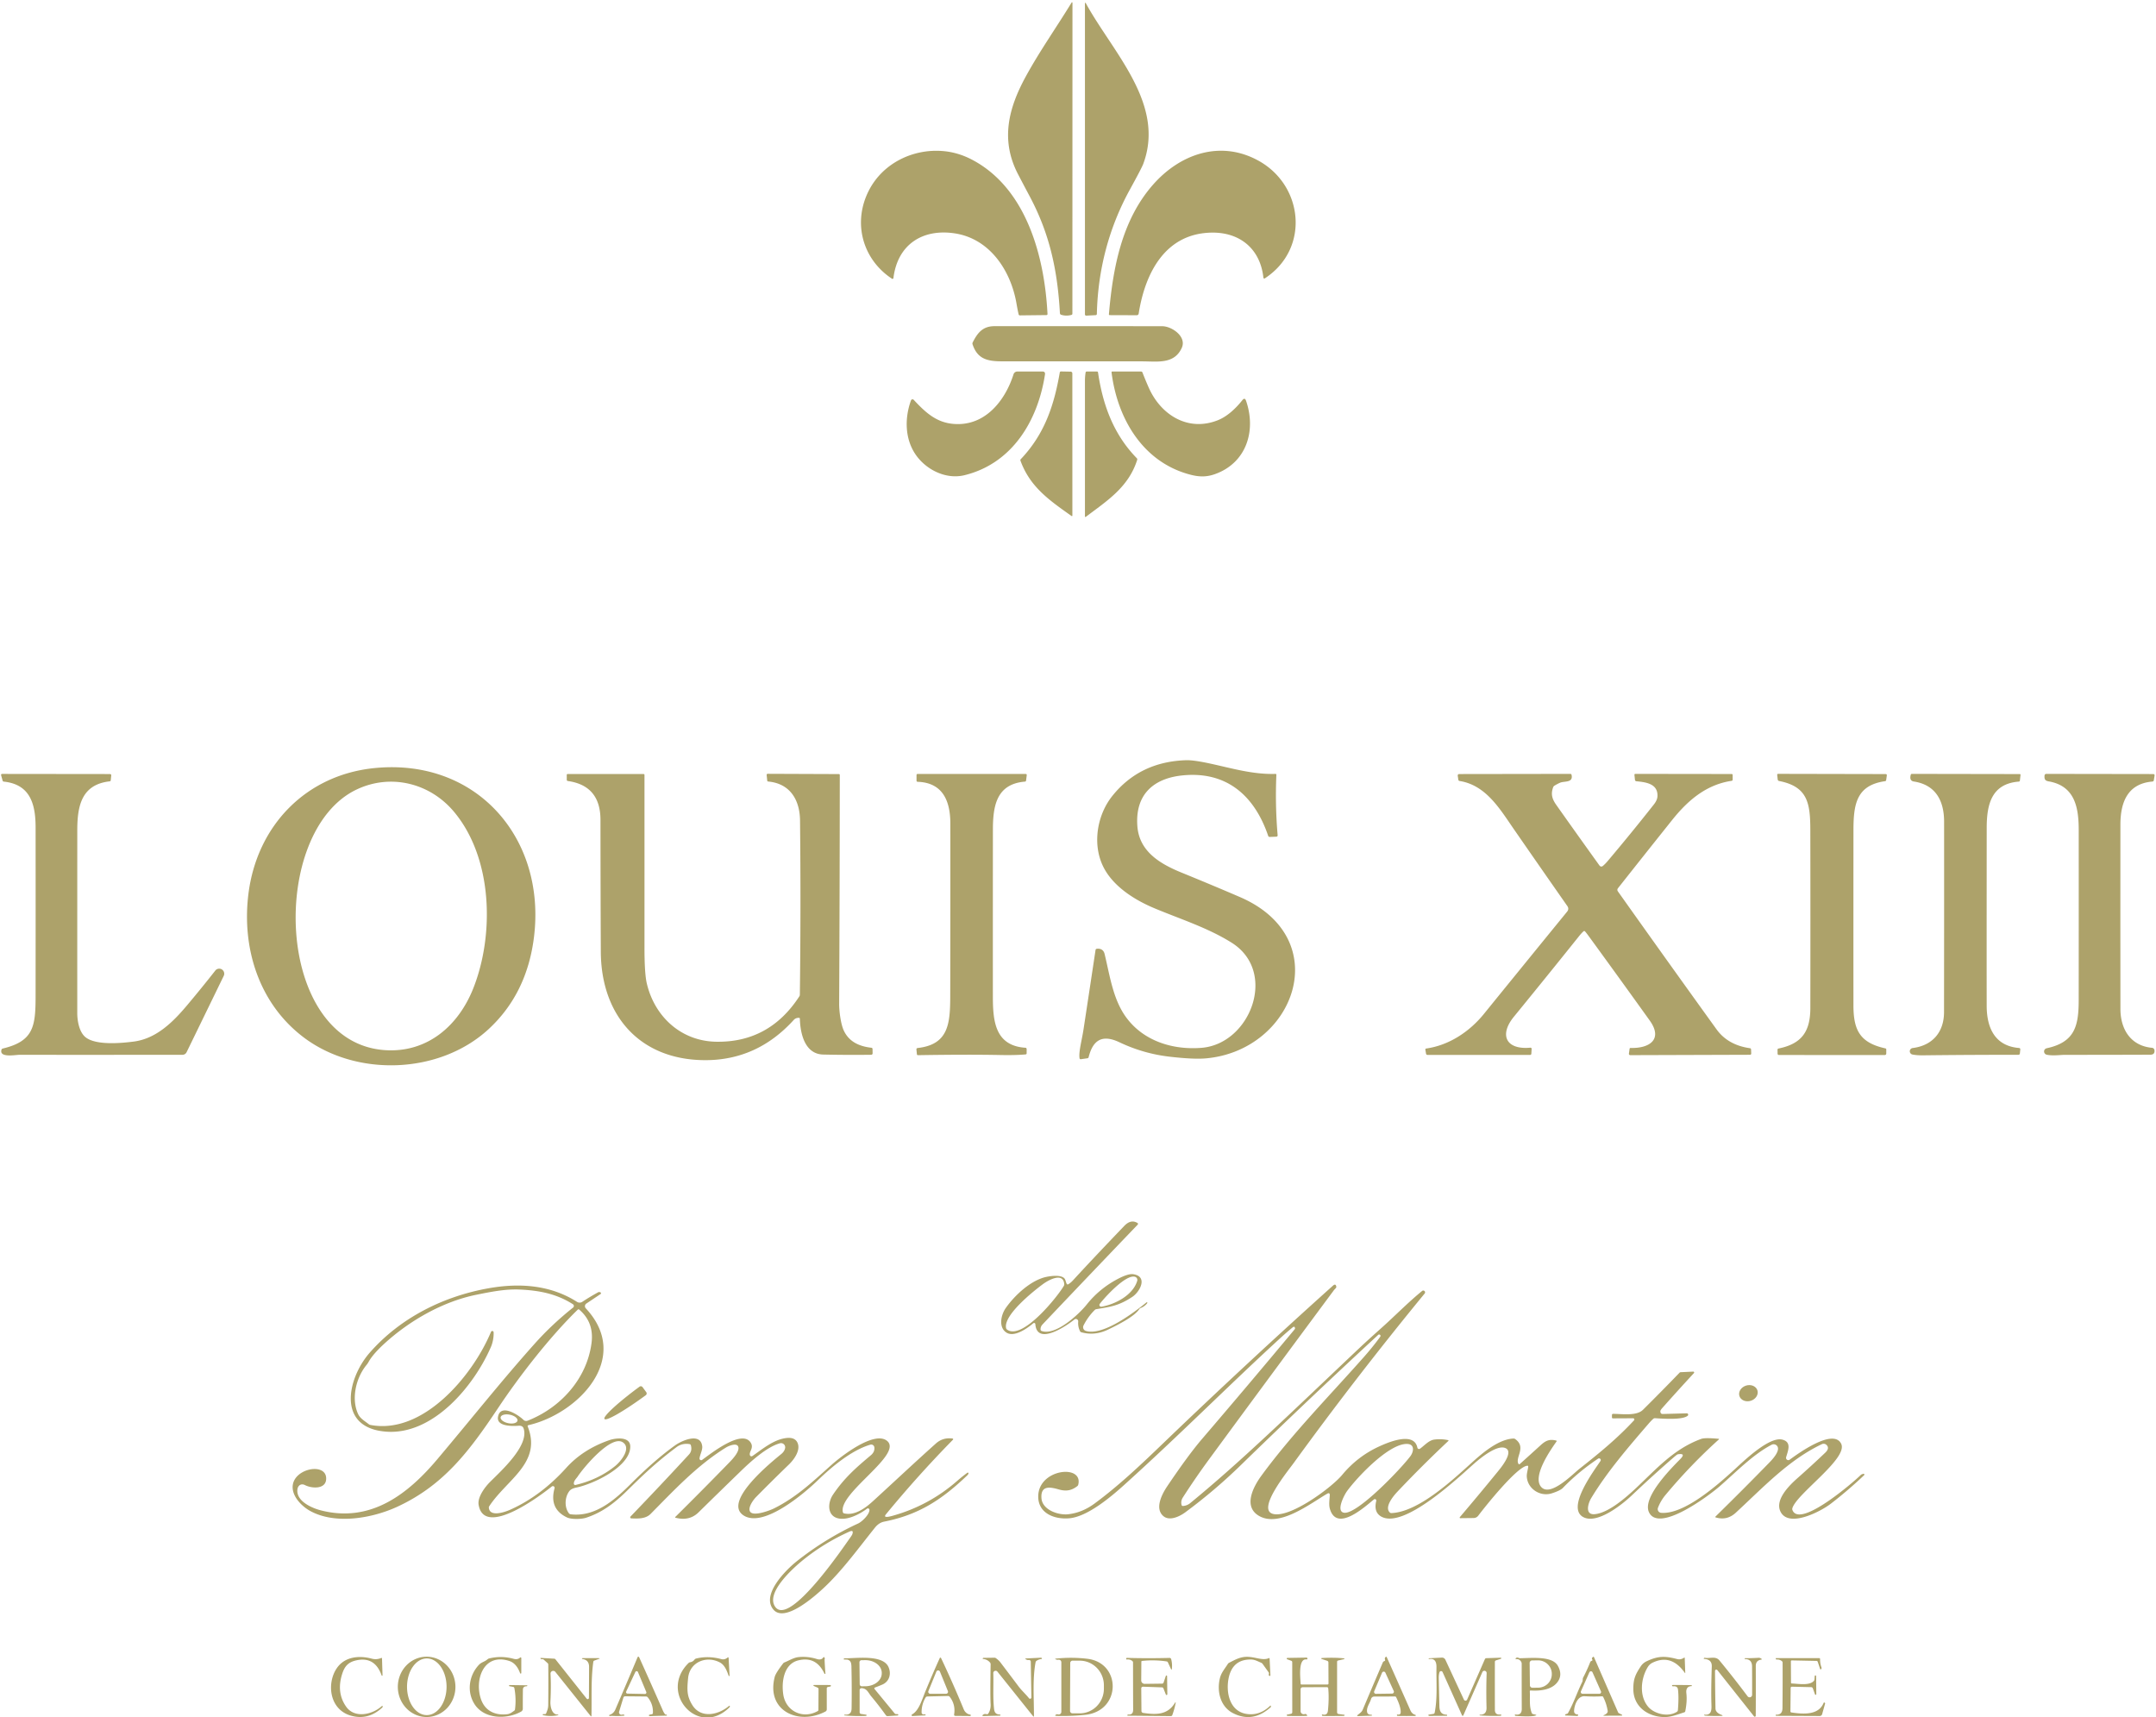 <?xml version="1.0" encoding="UTF-8"?> <svg xmlns="http://www.w3.org/2000/svg" viewBox="0 0 1165 928"><path fill="#ada26a" d="M554.31 41.29c7.55-13.81 16.57-26.52 24.75-39.93a.24.24 0 0 1 .45.13l-.04 167.97q0 .56-.53.71-2.76.77-5.53-.07a.95.94 6.6 0 1-.68-.85c-1.32-23.64-5.68-43.17-16.36-63.21q-3.17-5.94-6.28-11.91c-9.56-18.39-5.25-35.53 4.22-52.84ZM586.25 1.75a.23.23 0 0 1 .43-.11c14.41 26.48 43.25 54.41 31.05 87q-.8 2.16-7.2 13.8c-11.38 20.73-17.29 43.36-17.84 67.22a.65.64 89.5 0 1-.61.63l-5.12.27a.67.67 0 0 1-.71-.67V1.75Z"></path><path fill="#ada26a" d="M469.57 102.79c7.56-14.6 23.64-22.44 39.76-21.18q8.43.66 16.33 4.9c29.22 15.65 38.81 52.62 40.36 83.11q.03.63-.6.64l-14.29.16q-.58.01-.71-.55-.5-2.1-1.2-6.11c-3.09-17.57-14.35-34.75-33.26-37.65-17.21-2.64-30.94 5.78-33.19 24.14a.51.51 0 0 1-.79.36c-16.11-10.63-21.35-30.55-12.41-47.82ZM623.16 99.66c14.65-16.58 36.33-24.07 56.73-12.9 24.5 13.4 28 47.7 3.56 63.66a.5.5 0 0 1-.77-.37c-1.67-15.53-12.63-24.55-27.85-24.35-25.29.33-36.12 22.01-39.54 43.76a1.04 1.04 0 0 1-1.03.88l-14.57-.05q-.52 0-.48-.52c2.12-24.87 6.92-50.85 23.95-70.11ZM525.59 185.05c2.6-5.16 5.41-8.8 11.81-8.8q45.31-.04 90.61.03c5.24.01 13.31 5.63 10.57 11.68-4.05 8.98-13.25 7.32-21.28 7.31q-37.91-.04-75.83-.02c-8.1 0-13.34-1.32-15.95-9.21q-.17-.51.07-.99ZM521.25 256.76c-10.22 2.52-21.09-3.05-26.66-11.38-5.66-8.46-5.79-19.49-2.34-29.02a.89.88-56.3 0 1 1.48-.3c7.2 7.74 13.53 13.34 24.54 13.09 15.26-.35 25.16-13.54 29.39-26.89a2.17 2.16-81.2 0 1 2.06-1.51h13.53q1.66 0 1.4 1.64c-3.83 24.93-17.65 48.03-43.4 54.37ZM578.9 278.75c-12.15-8.6-22.36-15.72-27.49-29.83q-.17-.45.16-.79c12.82-13.5 17.96-28.85 21.09-46.85q.1-.57.68-.56l5.18.1a.94.94 0 0 1 .92.94l.02 76.7q0 .68-.56.29ZM614.48 248.5c-4.7 14.87-16.44 22.22-27.78 30.8a.28.28 0 0 1-.45-.23v-73.32q0-2.23.35-4.43.09-.57.67-.57h5.42q.56 0 .64.55c2.58 17.61 8.44 33.49 20.93 46.29q.38.39.22.91ZM643.54 256.58c-25.91-6.56-39.77-30.32-42.91-55.34q-.06-.49.43-.49h15.45q.62 0 .84.57 1.63 4.21 3.4 8.2c6.54 14.73 21.25 23.95 37.34 17.54 5.16-2.06 9.76-6.47 13.21-10.81q1.32-1.67 2.02.35c5.57 16.18.2 33.46-16.71 39.56-4.44 1.6-8.31 1.62-13.07.42ZM669.88 484.68c52.11 22.39 29.79 83.09-18.44 87.24q-6.59.56-19.42-.92-14.19-1.64-27.1-7.78c-9.19-4.37-14.31-1.42-16.67 8.03q-.13.52-.66.6l-3.47.5q-.7.1-.8-.6c-.49-3.55 1.27-9.65 2.16-15.5q3.27-21.46 6.5-42.92.09-.56.65-.64c2.03-.28 3.68.56 4.22 2.72 2.81 11.46 4.47 24.46 11.63 34.27 9.45 12.95 25.31 17.76 40.77 16.53 26.39-2.1 41.32-41.04 16.3-56.79-12.93-8.14-27.95-12.83-41.98-18.73-11.02-4.63-22.8-12.21-27.82-23.19-5.47-11.99-2.8-27.31 5.32-37.43q14.84-18.52 39.94-19.28 3.95-.12 12.97 1.83c11.51 2.49 23.03 5.95 35.2 5.57q.54-.01.51.52-.71 16.31.68 32.55.07.81-.74.85l-3.53.14a.83.83 0 0 1-.83-.57c-7.31-21.55-22.36-35.18-46.47-32.66-15.56 1.62-25.55 10.4-24.21 27.53 1.08 13.76 12.53 20.36 23.97 25.02q15.72 6.4 31.32 13.11ZM202.69 415.01c55.07-5.29 92.5 38.15 85.83 91.49q-3.82 30.52-24.55 49.65c-26.44 24.39-71.45 26-100.03 4.3-23.92-18.16-33.37-47.94-29.71-77.37 4.58-36.84 31.03-64.48 68.46-68.07Zm-9.85 11.55c-47.78 22.49-44.8 137.12 15.4 140.91 22.65 1.43 39.49-13.15 47.52-33.46 11.4-28.8 10.59-70.22-10.42-95.33-13-15.55-34.11-20.78-52.5-12.12ZM1.26 418.2l58.19.07a.66.66 0 0 1 .66.72l-.27 2.63q-.05.53-.58.59c-15.29 1.73-17.49 13.4-17.5 26.48q-.02 49.4-.01 98.81c0 3.73.9 9.96 4.33 12.86 5.41 4.57 19.01 3.4 26.23 2.46 12.27-1.61 21.27-10.66 28.84-19.67q8.19-9.75 15.17-18.67a2.71 2.71 0 0 1 4.57 2.86l-20.01 41.13q-.73 1.51-2.41 1.51-44.34.03-88.1.01c-2.01 0-10.94 1.74-9.56-2.77q.15-.5.66-.62c16.57-3.95 17.74-11.86 17.76-28.03q.05-45.7.01-91.39c-.01-12.42-2.75-23.32-17.19-24.82a.74.73-4.5 0 1-.64-.54l-.78-2.79q-.23-.83.63-.83ZM431.7 550q-1.72-.05-2.81 1.15-19.82 21.85-48.12 21.72c-34.88-.17-55.97-23.89-56.12-58.68q-.16-35.59-.18-71.17-.01-18.47-17.57-20.98-.65-.09-.65-.75v-2.54q0-.5.5-.5h40.99a.51.51 0 0 1 .51.51q.01 46.53 0 93.24-.01 14.03 1.25 19.4c4.2 17.89 18.43 31.12 37.3 31.51q28.82.58 45.12-24.5a1.78 1.72-28.9 0 0 .28-.91q.6-47.06.1-94.13c-.12-11.04-5.28-19.95-17.18-21.06q-.5-.04-.55-.54l-.3-2.93q-.07-.7.64-.7l38.35.15q.52 0 .52.52-.04 61.8-.34 123.58c-.02 3.83.82 10.64 2.38 14.2 2.73 6.21 8.32 8.82 14.99 9.57q.66.08.67.75l.03 2.29a.75.75 0 0 1-.74.76q-12.99.17-25.92-.12c-10.02-.23-12.42-11.43-12.64-19.33q-.02-.5-.51-.51ZM554.75 567.82v1.32q0 .58-.58.63-5.43.49-13.48.33-17.76-.36-44.63.08-.55.01-.61-.53l-.26-2.57a.69.68 84.2 0 1 .61-.76c16.7-1.87 17.62-13.03 17.66-27.95q.1-46.68.06-93.37c-.01-11.93-3.92-22.06-17.63-22.54q-.64-.02-.64-.67v-2.94q0-.64.65-.64l58.27.01q.71 0 .63.7l-.36 2.84q-.07.55-.62.6c-15.4 1.28-17.29 13.15-17.3 25.97q-.04 44.96-.02 89.92c.01 13.26 1.03 26.82 17.58 27.92q.58.04.65.62.05.35.03.71-.01.16-.01.32ZM839.28 425.34c-1.38 3.66-.67 6.3 1.66 9.61q11.61 16.43 23.24 32.6.92 1.29 2.11.23 1.27-1.12 2.34-2.39 12.79-15.13 25.05-30.69 1.85-2.35 1.94-4.46c.25-6.57-5.77-7.55-11.4-8.07a.84.84 0 0 1-.76-.75l-.28-2.64q-.06-.6.55-.6l51.93.07q.59 0 .59.59v2.42q0 .59-.59.68c-13.86 2.08-23.78 10.72-32.21 21.29q-14.76 18.49-29.21 36.78a1.35 1.34-43.8 0 0-.04 1.62q26.5 37.37 53.33 74.58 6.12 8.48 18.01 10.2.62.09.65.72l.09 2.07q.03.75-.73.76l-64.64.21a.73.73 0 0 1-.72-.83l.36-2.58q.07-.51.59-.49c9.87.31 17.72-4.46 10.28-14.84q-16.44-22.94-33.08-45.76-1.13-1.54-1.85-2.37a.6.6 0 0 0-.86-.04q-1.11 1.02-2.33 2.54-17.51 21.87-35.23 43.56c-8.21 10.05-4.18 17.99 8.89 16.77a.61.6-.4 0 1 .66.64l-.15 2.54q-.04.74-.78.74l-55.33-.02q-.68 0-.8-.68l-.36-2.11q-.09-.58.49-.66c12.35-1.76 23.38-9.11 31.15-18.7q22.08-27.21 44.94-55.24 1.22-1.49.12-3.07-14.35-20.52-29.09-41.82c-7.38-10.67-14.92-23.48-29.09-25.73q-.62-.09-.71-.71l-.32-2.18a.76.76 0 0 1 .75-.86l60.1-.09q.54 0 .65.52c1.02 4.43-3.92 3.26-6.21 4.26q-1.6.7-3.09 1.64a1.53 1.5-5.9 0 0-.61.74ZM961.39 422.03q-.72-.14-.81-.88l-.27-2.45a.48.48 0 0 1 .48-.54l58.04.12q.82 0 .71.8l-.34 2.41q-.07.56-.63.64c-15.5 2.21-17.04 12.49-17.05 26.58q-.04 47.26-.01 94.54c.01 13.49 3.56 20.24 17.27 23.26q.47.11.47.59v2.08q0 .93-.93.93l-57.11-.03a.69.69 0 0 1-.69-.68l-.03-2.12q-.01-.58.56-.7c12.57-2.56 17.15-9.22 17.17-21.87q.08-48.07-.01-96.13c-.02-14.52-1.38-23.5-16.82-26.55ZM1034.19 422.31q-2.6-.4-1.71-3.64.14-.49.64-.49l58.19.1q.54 0 .48.54l-.34 2.94q-.06.55-.61.59c-14.7 1.17-17.31 12.28-17.32 25q-.06 74.79-.01 96.15c.02 11.86 4.39 21.75 17.53 22.8a.69.68 5.3 0 1 .63.75l-.23 2.24a.77.76-87.1 0 1-.76.69q-25.82-.02-51.61.28-3.4.03-5.69-.44a1.78 1.77 47.2 0 1 .13-3.5c10.84-1.35 16.94-8.7 16.95-19.39q.08-51.46.04-102.93c-.01-11.16-4.45-19.87-16.31-21.69ZM1107.03 422.23c-2.05-.36-2.4-1.22-2.26-3.16a.95.95 0 0 1 .95-.89l57.86.09a.67.67 0 0 1 .66.78l-.43 2.61a.79.78-87.6 0 1-.71.66c-13.51 1.12-17.32 11.29-17.33 23.25q-.05 49.81.01 99.62c.01 11 5.54 19.93 17.07 21.01a1.49 1.48-.2 0 1 1.33 1.31q.26 2.4-2.24 2.41-23.12.09-46.24.08c-2.28 0-6.56.65-9.78-.08a1.78 1.78 0 0 1 .02-3.48c15.16-3.28 17.28-11.95 17.29-26.02q.04-45.93.01-91.87c0-12.11-2.01-23.85-16.21-26.32ZM559.45 715.5a.67.67 0 0 0-1.09-.47c-3.43 2.86-10.56 7.98-14.81 4.87-4.12-3.01-2.58-9.56-.05-13.14 4.86-6.89 13.68-15.16 22.17-16.83 2.45-.48 7.63-1.16 9.48.87.67.73.71 1.97 1.27 2.98a.58.58 0 0 0 .8.21q1.33-.78 2.6-2.17 10.71-11.68 27.7-29.4c2.04-2.12 4.33-3.13 6.98-1.65q.78.44.16 1.09-25.67 26.75-51.28 53.76-1.21 1.28-1.11 2.87.04.52.53.71c7.46 2.75 20.02-8.77 24.47-14.35q6.91-8.64 16.88-13.84 5.53-2.88 8.25-2.47c7.99 1.22 3.63 9.46-.55 12.24-7.32 4.86-11.99 5.41-19.43 6.64q-.52.09-.89.46-3.73 3.74-6.05 8.37a2.1 2.09-68.4 0 0 1.27 2.94c9.24 2.77 25.81-9.77 32.77-15.44a.29.29 0 0 1 .41.4q-1.41 1.83-3.56 2.65-.5.19-.79.64c-2.71 4.09-11.71 8.55-16.81 11.01q-7.26 3.49-14.46 1.46-.48-.13-.7-.57-1.23-2.46-.99-5.22a1.28 1.28 0 0 0-2.09-1.1c-3.87 3.19-20.23 14.48-21.08 2.48Zm53.93-25.54c-4.88-1.63-16.43 11.07-19.12 14.63a.95.95 0 0 0 .91 1.51c7.46-1.26 17.05-6.29 19.33-13.99a1.74 1.74 0 0 0-1.12-2.15Zm-69.24 28.48c8.12 6.05 27.12-17.45 30.73-23.64a1.51 1.46 59.2 0 0 .2-.85c-.51-6.67-8.47-2.29-11.45-.1-5.09 3.75-21.56 16.83-19.97 23.83q.11.47.49.76ZM745.82 722.32a.75.75 0 0 0-1.12-.99q-37.79 34.92-74.23 70.39-14.14 13.77-30 25.48c-3.01 2.22-8.48 4.91-11.85 2.04-4.81-4.11-.74-11.9 2.08-16.09q11.38-16.9 18.84-25.61 24.98-29.16 49.57-58.67.67-.8.66-.94-.11-1.64-1.37-.59-3.52 2.91-6.59 5.73c-28.51 26.14-54.21 52.15-84.51 79.47-7.32 6.6-19.73 16.99-29.44 17.88-8.11.75-17.18-2.72-16.84-12.24.52-14.57 24.4-17.03 21.61-5.92q-.12.48-.51.79c-3.12 2.42-6.03 2.92-10.03 1.78-4.47-1.28-9.83-2.41-9.34 4.73.45 6.38 9.17 9.3 14.51 8.68q7.52-.87 14.17-5.77c13.22-9.74 25.21-21.14 37.03-32.51q45.04-43.27 91.75-85.19 1.63-1.46 1.88.71.03.26-.63.94-.47.48-.74.84-33.86 45.64-67.5 91.45-7.35 10.02-14.06 20.47-1.25 1.94-.68 4.09a.69.68 80.2 0 0 .71.51q2.24-.15 3.99-1.58c27.91-22.91 52.6-47.11 91.57-83.95q3.95-3.73 11.76-10.71c7.4-6.61 14.33-13.75 21.93-19.95a.98.98 0 0 1 1.38 1.38q-37.15 45.25-70.77 91.59c-3.18 4.39-19.9 24.8-11.4 27.43 8.96 2.77 31.74-13.98 37.6-21.02q8.38-10.1 20.18-15.45c4.65-2.12 18.64-8.12 20.45.73a.92.92 0 0 0 1.44.57c2.41-1.74 4.77-4.55 7.71-4.92q3.69-.48 7.35.28.59.13.15.54-14.14 13.28-27.45 27.36c-2.34 2.48-7.11 8.32-4.1 11.2q.36.36.88.34c14.5-.6 32.64-17.48 43.2-27.05 5.09-4.61 14.31-12.87 22.71-13.23q.55-.03.99.29c6.08 4.35.06 9.74 1.63 13.17q.35.76.97.2 5.65-5.07 11.21-10.14c2.74-2.49 4.76-3.3 8.28-2.45q.5.13.2.54c-3.53 4.98-13.41 19.27-8.1 24.72 5.02 5.15 16.86-7.1 20.37-9.87 10.59-8.36 20.44-16.38 29.63-26.3a.67.66-68.8 0 0-.49-1.12l-10.95.06a.49.49 0 0 1-.49-.49v-1.27q-.01-.68.68-.68c4.69 0 12.59 1.28 16.09-2.2q10.01-9.93 19.79-20.07a.78.77-69.7 0 1 .51-.24l6.85-.32a.48.48 0 0 1 .37.81q-8.58 9.28-17.02 18.79-1.12 1.27-1.12 1.78.01 1.56 1.33 1.52l12.95-.36a.74.74 0 0 1 .5 1.31c-2.87 2.41-13.8 1.55-17.66 1.33q-.53-.03-.93.32-1.17 1.04-2.78 2.91c-10.89 12.65-22.12 25.66-30.78 39.97-1.65 2.73-3.63 9.2 2 8.65 7.42-.73 16.78-8.98 22.32-14.18 10.82-10.14 20.24-21.06 35.16-26.5q2.01-.73 9.31-.05.53.05.13.41-15.49 14-28.81 30-2.56 3.08-4.02 6.85a2.02 2.02 0 0 0 1.73 2.75c12.44.96 30.43-15.01 39.76-23.54 5.08-4.65 18.77-17.94 25.83-15.99 5.12 1.41 2.85 6.13 1.92 9.52a1.23 1.23 0 0 0 1.91 1.31c4.41-3.23 23.55-17.22 27.84-8.64 3.95 7.93-24.14 27.04-26.38 34.88a1.49 1.44 44 0 0 .03.9c3.84 10.33 33.33-15.31 36.96-18.91q.27-.26.61-.37.48-.16.72-.25a.46.45-76.3 0 1 .46.76q-8.84 8.38-18.14 15.51c-5.55 4.24-22.77 13.13-27.08 4.09-3.07-6.44 4.9-14.21 9.32-18.11q7.56-6.68 14.87-13.64 2.62-2.49.63-4.27a2.21 2.19-36.5 0 0-2.43-.35c-17.93 8.49-31.67 23.35-46.53 37.05q-4.71 4.34-10.76 2.55-.52-.16-.13-.55 14.83-14.52 29.28-29.36c1.56-1.6 5.36-5.79 4.25-8.24a2.38 2.38 0 0 0-3.27-1.13c-10.09 5.28-19.08 14.62-27.96 22.36-5.87 5.13-33.02 25.49-38.31 14.07-3.68-7.94 11.81-23.51 16.91-28.68q3.29-3.34-1.34-2.59-.4.07-2.42 1.83-11.47 9.97-22.49 20.43c-5.09 4.84-18.82 15.87-26.31 11.58-8.91-5.11 5.67-24.59 9.45-30.23a.92.92 0 0 0-1.28-1.27q-10.58 7.08-19.03 15.81-1.4 1.45-5.92 2.91c-6.3 2.05-13.22-2.39-13.59-9.07-.09-1.58.57-3.55.77-5.31q.06-.55-.5-.51c-5.52.41-22.79 22.09-26.49 26.99a3.18 3.17-71.8 0 1-2.5 1.27l-7.21.08a.33.33 0 0 1-.26-.54q10.29-12.1 20.34-24.42c1.76-2.16 9.51-11.39 3.87-13.07-4.44-1.32-12.54 5.05-16.7 8.74-8.63 7.66-37.51 35.02-49.78 28.52q-4.4-2.34-2.88-8.56a.78.78 0 0 0-1.24-.8c-4.6 3.66-20.1 18.1-23.83 5.02-.62-2.2-.18-4.87-.05-7.18q.1-1.8-1.46-.89c-9.22 5.39-25.59 18.2-36.6 12.04-8.87-4.96-3.44-15.61 1.15-21.87 16.59-22.64 36.66-42.98 55.26-63.98q4.99-5.64 8.93-11.06Zm-19.71 95.08c6.95 1.42 31.06-23.87 36.04-30.6 1.73-2.34 2.37-6.32-1.63-6.54-9.87-.52-27.32 18.13-32.73 25.6-1.41 1.96-5.97 10.67-1.68 11.54ZM207.64 726.1c-2.89 2.65-6.57 6.36-8.47 9.82q-.49.89-1.14 1.68c-5.69 6.91-8.35 18.25-4.53 26.48 1.18 2.53 3.62 3.78 5.78 5.51q.36.29.82.38c28.45 5.51 55.31-26.54 65.22-50.29a.73.73 0 0 1 1.41.25c.11 2.46-.41 5.51-1.47 7.94-8.97 20.7-30.9 47.51-56.37 45.76-27.23-1.87-21.23-28.85-9.15-42.64 16.52-18.85 39.71-30.49 64.24-34.85 16.64-2.96 33.35-1.87 47.8 7.33a2.64 2.64 0 0 0 2.9-.03q3.83-2.55 8.46-5.1.6-.33 1.3 0a.54.53 40.9 0 1 .07.93l-7.68 5.13a1.7 1.7 0 0 0-.3 2.57c25.19 26.97-4.34 57.08-31.03 63.15a.5.5 0 0 0-.36.67c7.84 19.68-11.31 28.65-20.79 43.14a1.26 1.25-31.7 0 0-.2.83c.5 5.15 8.6 2.37 11.7.97q16.42-7.38 30.1-22.53 9.12-10.1 23.39-15.02c3.24-1.12 11.14-2.11 11.23 3.39.17 10.97-20.07 20.43-29.21 22.27q-2.64.53-3.68 1.87c-2.55 3.28-2.78 8.76-.27 12.01q.37.48.97.55c13.07 1.58 23.67-7.63 32.11-16.06 8.18-8.17 16.16-15.36 24.43-21.28 3.18-2.27 13.52-7.14 14.52.5.27 2.05-1.13 4.39-1.45 6.57a.9.9 0 0 0 1.42.87c4.46-3.22 21.27-16.66 26.14-9.47 2.07 3.05-1 5-.31 6.97a.87.86-26.9 0 0 1.31.42c5.66-3.91 11.47-8.87 18.23-9.72q5.15-.65 6.38 3.14c1.24 3.83-2.16 8.54-4.83 11.12q-9.03 8.72-17.83 17.66c-1.6 1.62-4.88 6.21-2.92 8.17 2.1 2.11 10.24-.86 12.73-2.1 12.24-6.11 21.09-14.67 31-23.5 5.22-4.65 22.73-18.3 29.79-13.14 9.73 7.13-26.53 28.47-23.62 38.79q.13.45.58.56c5.91 1.41 11.68-2.97 15.67-6.62 11.36-10.38 22.54-20.91 34.02-31.17q3.8-3.38 9-2.63a.36.35-63.6 0 1 .2.6q-19 19.37-36.23 40.33-1.23 1.5.71 1.39.91-.05 2.79-.57 19.65-5.45 35.01-18.89 2.64-2.31 5.49-4.4a.37.37 0 0 1 .59.36q-.09.53-.61 1.03c-13.74 13.12-26.14 21.32-44.96 25.04q-2.8.55-4.99 3.28c-8.65 10.78-17.67 23.22-27.5 32.4-4.54 4.24-21.07 19.14-27.3 11.89-6.83-7.95 6.54-21.37 12.64-26.21q15.36-12.17 33.14-20.38c2.16-1 6.14-4.94 6.07-7.35a.82.82 0 0 0-1.31-.63c-3.96 3-10.15 6.12-14.96 5.35-6.67-1.06-6.48-8.42-3.39-12.98 6.18-9.15 12.72-14.76 20.44-21.25q2.17-1.83 1.88-4.28a1.7 1.7 0 0 0-2.17-1.43c-10.23 3.01-20.89 12-28.45 19.3-7.19 6.95-29.25 25.85-40 18.96-11.59-7.42 15.17-28.99 20.35-33.23q1.7-1.39 2.05-3.19a2.25 2.25 0 0 0-2.81-2.59c-7.29 2.02-16.05 10.11-21.44 15.34q-11.3 10.95-22.53 21.98-4.94 4.85-12.38 2.92-.49-.13-.13-.48 14.83-14.68 29.34-29.61c1.72-1.77 5.15-5.52 4.72-7.95-.51-2.83-5.25-.83-6.74.1-15.56 9.62-27.94 22.96-40.71 35.87-2.72 2.75-6.97 2.56-10.46 2.41a.59.58 23.1 0 1-.4-.99q16.14-16.77 31.56-33.49 1.91-2.07 1.03-5.07a.83.81 85.8 0 0-.65-.58q-4.01-.66-7.12 1.66c-11.68 8.76-18.78 15.76-26.77 23.6-6.62 6.49-13.16 11.61-22.05 14.52-2.47.81-7.93.99-10.36-.17q-9.74-4.67-6.69-15.74a.93.93 0 0 0-1.49-.97c-5.46 4.42-36.48 28.01-39.53 9.9-.7-4.19 3.46-9.66 6.16-12.35 6.19-6.18 21.11-19.63 18.18-28.81q-.56-1.74-2.73-1.57c-2.76.23-12.18.62-11.13-4.88 1.4-7.37 11.2-.83 13.73 1.69a2.1 2.1 0 0 0 2.25.47c17.74-6.96 32.03-22.57 34.55-42.01q1.43-11.07-6.62-18-.44-.39-.86.02c-15.34 14.95-31.81 36.33-42.83 52.87-15.58 23.37-29.52 42.05-54.79 53.67-13.37 6.15-33.2 9.69-46.82 2.28-4.61-2.5-9.93-7.86-9.58-13.45.59-9.52 17.48-12.83 18.09-4.63.47 6.38-7.5 6.06-11.46 4.03-1.98-1.01-3.76.12-4.05 2.28-.85 6.35 7.71 10.11 12.57 11.36 26.86 6.94 46.99-8.56 63.12-27.72 19.74-23.45 34.79-42.49 52.59-62.4q9.29-10.38 20.68-19.45a1.1 1.09 42.2 0 0-.09-1.78c-8.87-5.68-18.23-7.47-28.82-7.95-7.76-.35-15.73 1.28-23.24 2.79-18.27 3.68-36.26 14.02-49.89 26.49Zm71.974 41.59a4.64 2.33 11.7 0 0-4.071-3.222 4.64 2.33 11.7 0 0-5.017 1.341 4.64 2.33 11.7 0 0 4.072 3.223 4.64 2.33 11.7 0 0 5.016-1.341Zm56.976 11.72c-6.3-4.29-21.28 13.63-24.46 18.49-.58.89-2.1 2.21-2.05 3.81a.75.74 82.2 0 0 .92.71q12.51-2.96 21.55-10.35c2.72-2.21 8.78-9.43 4.04-12.66Zm82.41 89c7.87 10.4 36.95-32.69 40.31-37.37q1.05-1.47 1.23-1.96.92-2.57-1.57-1.45-13.64 6.14-24.93 15.26c-5.53 4.47-20.71 18.03-15.04 25.52Z"></path><ellipse fill="#ada26a" rx="5.1" ry="4.3" transform="rotate(-17.3 2946.702 -2728.723)"></ellipse><path fill="#ada26a" d="M349.2 752.27a1.18 1.18 0 0 1-.25 1.65l-.11.08a25.43 2.8-36.3 0 1-22.15 12.79l-.07-.09a25.43 2.8-36.3 0 1 18.84-17.31l.1-.08a1.18 1.18 0 0 1 1.65.25l1.99 2.71ZM187.05 922.24c4.57 6.51 14.3 4.28 19.36-.41a.21.2 69.5 0 1 .34.16v.28q.01.23-.15.38-7.69 7.17-17.17 4.37c-11.59-3.43-12.98-17.65-7.35-25.72 4.29-6.16 12.05-6.84 18.78-5.03q2.59.7 5.09-.34.46-.19.47.3l.28 9.04a.25.25 0 0 1-.48.09q-3.66-10.4-13.71-8.16c-4.5 1-6.39 3.36-7.69 7.58q-3.07 9.92 2.23 17.46Z"></path><path fill="#ada26a" d="M230.7 927.81a16.29 15.56 89.4 0 1-15.73-16.127 16.29 15.56 89.4 0 1 15.39-16.452 16.29 15.56 89.4 0 1 15.73 16.126 16.29 15.56 89.4 0 1-15.39 16.452Zm-.107-1.03a15.31 10.68 90.1 0 0 10.707-15.291 15.31 10.68 90.1 0 0-10.653-15.329 15.31 10.68 90.1 0 0-10.707 15.291 15.31 10.68 90.1 0 0 10.653 15.329ZM330.05 927.23q-.38.09-.75-.04a.26.26 0 0 1 .01-.5q2.25-.72 3.19-2.91 6.11-14.19 12.02-28.28a.45.45 0 0 1 .83-.01q6.53 14.45 12.86 28.88.45 1.04 1.14 1.94a.52.52 0 0 0 .5.2q.38-.05.5.25t-.21.31l-9.07.25a.38.38 0 0 1-.08-.76l1.19-.23q.59-.11.62-.71.23-4.7-2.75-8.41-.38-.49-1-.49l-11.2-.1q-.78-.01-1.01.74l-2.3 7.55a1.3 1.3 0 0 0 1.61 1.63q.65-.19 1.18.13a.22.21 57 0 1-.08.4q-3.28.36-6.58.11-.31-.02-.62.05Zm8.31-13.17a.77.77 0 0 0 .68 1.1l9.45.19a.77.77 0 0 0 .73-1.06l-4.5-10.77a.77.77 0 0 0-1.41-.03l-4.95 10.57ZM445.56 896.56q.15 3.98.46 7.7a.28.28 0 0 1-.53.14q-4.44-9.59-14.17-7.18c-7.89 1.96-9.12 11.8-8.06 18.53 1.43 9.08 10.76 13.35 18.62 8.83q.34-.2.35-.6l.07-11.21q.01-.61-.55-.85l-2.05-.9a.27.27 0 0 1 .11-.52l8.78.02a.41.41 0 0 1 .08.81l-1.24.24q-.69.13-.69.83l.01 11.3a1.27 1.27 0 0 1-.67 1.12c-14.41 7.67-32.24-.21-27.45-18.71q.53-2.05 4.52-7.24.3-.39.75-.57c2.62-1.04 4.94-2.6 7.66-2.87q5.02-.48 9.86 1.05c1.33.42 2.72.32 3.45-.88a.34.34 0 0 1 .58.01q.42.73.11.95ZM681.43 898.47c-1.81-.74-3.32-1.67-5.3-1.72q-10.21-.22-12.27 10.24c-1.49 7.6.59 17.64 9.57 19.13q7.12 1.18 12.9-4.35.32-.32.38.13l.05.36q.02.1-.06.17-9.67 8.81-20.47 3.28c-6.93-3.56-8.8-11.97-7.01-19.03.73-2.87 2.62-4.97 4.24-7.54q.27-.42.71-.64c2.86-1.45 5.38-2.91 8.62-3.17 4.9-.38 9.17 2.26 12.81.68q.42-.18.44.28l.43 8.92a.41.41 0 0 1-.79.16q-.17-.44-.03-.89a.91.9-54.8 0 0-.13-.79l-3.25-4.56q-.33-.45-.84-.66ZM753.77 916.72l-11.24.04a1.75 1.74 7.5 0 0-1.67 1.28c-.6 2.22-2.35 4.22-2.2 6.64.09 1.45 1.03 2.01 2.37 1.86q.17-.02.2.14.04.16.07.26a.12.12 0 0 1-.11.15l-7.15.23q-1.25.04-.27-.74c1.06-.83 2.04-1.46 2.59-2.75q5.4-12.81 10.88-25.59.16-.37.88-.69.5-.21.29-.71-.33-.81.3-1.43.42-.4.65.13 6.41 14.34 12.76 28.69.86 1.94 2.63 2.4a.3.3 0 0 1-.07.6q-4.68.07-9.36-.01-.38-.01-.48-.36a.32.32 0 0 1 .37-.4q1.6.31 1.66-1.22.1-2.89-2.45-8.12-.2-.4-.65-.4Zm-11.21-2.82a.99.99 0 0 0 .92 1.38l8.74-.12a.99.99 0 0 0 .89-1.41l-4.51-9.88a.99.99 0 0 0-1.81.02l-4.23 10.01ZM856.28 916.58c-3.96-.24-5.69 5.27-5.72 8q-.02 1.72 1.91 1.86.43.03.27.42-.17.4-.56.38-3.07-.1-6.16-.24-.57-.02-.23-.48.25-.33.77-.39a1.03 1.02-78.9 0 0 .74-.5c3.02-5.34 4.92-11.21 7.64-16.71.45-.9.11-1.63.53-2.43q2.12-4.05 3.79-8.3.21-.52.75-.7.74-.24.3-.9a.66.66 0 0 1 .08-.85l.3-.3q.42-.43.66.12l12.94 29.62a1.3 1.29-88.7 0 0 .62.65l1.49.74a.27.26-31.8 0 1-.12.5l-9.7.05a.14.14 0 0 1-.05-.27q2.4-.98 2.19-2.34-.62-3.92-2.4-7.46-.23-.45-.72-.42-4.68.24-9.32-.05Zm-2.02-2.64a.93.93 0 0 0 .85 1.31h9.12a.93.93 0 0 0 .85-1.31l-4.56-10.28a.93.93 0 0 0-1.7 0l-4.56 10.28ZM899.23 927.84c-8.94-.17-16.63-5.69-16.66-15.13-.01-5.5 1.11-7.88 4.05-12.33q1.17-1.77 3.19-2.72c6.14-2.88 9.83-2.88 16.45-1.16q1.9.49 3.69-.71.38-.26.4.2l.28 8.01a.09.09 0 0 1-.16.06q-7.34-10.55-17.55-5.58-1.61.78-2.59 2.42c-3.84 6.39-4.6 15.75.34 21.46 3.19 3.68 10.64 5.75 15.49 2.6a1.11 1.1 76.2 0 0 .49-.82q.57-6.81.06-11.14-.25-2.07-2.67-1.77-.35.04-.47-.29-.05-.13-.09-.26a.12.12 0 0 1 .11-.16q5.08-.04 10.16.06.24.01.39.17.3.33-.15.36-3.19.18-2.76 3.88.5 4.25-.58 9.67-.09.47-.55.62c-3.62 1.16-7.2 2.63-10.87 2.56Z"></path><path fill="#ada26a" d="m277.26 911.52-1.95-.35a.32.32 0 0 1 .06-.63l9.39.13a.19.19 0 0 1 .17.27q-.05.12-.17.2-.07.05-.18.05-2.01.01-2.03 1.88-.07 5.27-.05 10.28a1.75 1.73 75.2 0 1-.87 1.51c-7.6 4.34-19.95 4.21-25.21-3.99-4.28-6.69-3.07-15.46 2.36-21.25 1.38-1.48 3.09-1.63 4.69-3.02q.37-.33.86-.44 6.61-1.61 13.22.21 2.13.58 3.49-.68a.39.39 0 0 1 .65.29l-.01 8.03a.33.32-55.6 0 1-.63.12c-1.13-2.98-2.81-5.66-6.03-6.66-13.93-4.33-18.73 10.54-15.08 20.83 2.27 6.4 7.85 8.76 14.22 7.99 1.47-.18 2.49-1.05 3.68-1.87q.38-.26.44-.71.74-5.8-.34-11.51a.85.84 89.4 0 0-.68-.68ZM389.08 898.38c-7.24-3.91-16.4-.36-17.26 8.39-.62 6.37-.71 9.66 2.19 14.44 4.62 7.62 14.12 5.52 19.9.63q.4-.34.47.18.04.3-.26.61c-16.73 16.51-38.46-7.91-22.06-23.99q.35-.34.83-.42 1.51-.23 2.41-1.44.32-.44.84-.56 6.5-1.61 13.62.3 1.79.49 3.35-.79.56-.46.6.26l.52 9.44a.25.25 0 0 1-.48.1c-.98-2.63-2.09-5.75-4.67-7.15ZM512.22 916.45l-11.11.26a1.17 1.14 14.1 0 0-.96.56q-2.22 3.75-2.16 8.13a1.04 1.04 0 0 0 1.29 1q.64-.15.83.19.19.33-.19.35l-6.86.34a.46.46 0 0 1-.24-.86c3.67-2 5.26-7.65 7.13-12.23q3.78-9.25 7.86-18.25a.38.37-45.4 0 1 .68-.01q6.53 13.79 12.27 27.73c.63 1.53 1.93 2.62 3.47 2.85a.38.38 0 0 1-.05.76l-7.91-.07q-.83 0-.7-.83.84-5.22-2.34-9.43a1.22 1.21 70.6 0 0-1.01-.49Zm-10.55-2.65a1.05 1.05 0 0 0 .98 1.45h8.56a1.05 1.05 0 0 0 .98-1.45l-4.29-10.52a1.05 1.05 0 0 0-1.94 0l-4.29 10.52ZM559.57 898.27c-1.68 9-.85 19.56-.87 28.85q0 .84-.53.18l-19.22-24.02a1.25 1.25 0 0 0-2.22.82c.2 6.46-.29 12.85.41 19.29.24 2.13 1.05 2.99 3.17 3.09a.3.3 0 0 1 0 .6l-8.56.2q-1.78.04-.18-.93.53-.31 1.57-.06.57.14.89-.36 1.43-2.17 1.25-5.18-.27-4.43.01-21.4.01-.6-.39-1.05-1.5-1.7-3.79-1.86a.14.14 0 0 1-.11-.21l.13-.22q.09-.16.28-.16l6.04-.08a.97.89 59.4 0 1 .56.17q1.63 1.12 2.52 2.29 4.98 6.56 9.93 13.15c1.66 2.2 3.81 4.08 5.58 6.31a.72.72 0 0 0 1.28-.47l-.34-19.28a1 .99-5.9 0 0-1.18-.95q-.62.12-1.43-.34-.8-.44.11-.48l8.03-.4a.43.43 0 0 1 .42.28q.05.13.09.26a.11.1 79 0 1-.09.14q-1.56.13-2.83 1-.44.3-.53.82ZM571.9 896.86q-.73.12-1.44-.22-.62-.29.06-.37 8.55-.94 17.06.08c18.48 2.21 18.39 28.32-1.3 30.3q-7.6.77-15.14.57-1.87-.05-.19-.87.14-.07.83.07a1.44 1.43-84.3 0 0 1.72-1.41v-26.78a1.39 1.39 0 0 0-1.6-1.37Zm6.4 1.78-.1 25.88a1.29 1.29 0 0 0 1.29 1.29l3.91.02a13.3 13.04-89.8 0 0 13.09-13.26v-1.86a13.3 13.04-89.8 0 0-12.99-13.34l-3.91-.02a1.29 1.29 0 0 0-1.29 1.29Z"></path><path fill="#ada26a" d="m616.74 897.91-.08 10.12a1.86 1.86 0 0 0 1.88 1.87l9.37-.12q.64-.01.85-.62l1.19-3.51a.35.35 0 0 1 .69.11l.13 9.75a.41.41 0 0 1-.79.15l-1.32-3.32q-.2-.53-.77-.55l-10.25-.36a.93.92.6 0 0-.96.93l.1 12.19a1.06 1.06 0 0 0 .91 1.04c6.74 1 13.06 1.26 17.09-5.26q.69-1.11.43.17-.63 3.22-1.75 6.27a.84.84 0 0 1-.79.55l-23.3-.23q-.23 0-.16-.22.06-.17.11-.34.03-.09.13-.08c1.86.26 2.85-.6 2.85-2.51q-.05-12.8-.06-25.57 0-.51-.39-.83-1.26-1.02-2.91-.81a.36.36 0 0 1-.41-.34q-.04-.54.53-.52 11.46.32 22.92.01a.88.87-7.6 0 1 .86.65q.67 2.52.39 5.14-.11 1.04-.55.09l-1.6-3.48q-.2-.43-.66-.5-6.64-.99-13.31-.27-.36.04-.37.4ZM717.01 911.67l-12.98.05q-1.25.01-1.25 1.26v11.71a1.78 1.67-11.7 0 0 2.43 1.49q.42-.16 1.03.57.34.42-.2.44-5.14.2-10.21.01-.32-.01-.45-.17-.09-.11-.11-.25a.18.18 0 0 1 .14-.21l2.24-.51a.81.8 83.8 0 0 .63-.79l-.02-27.08q0-.57-.54-.77l-2.21-.83a.37.37 0 0 1 .12-.71l10.33-.17a.51.5-89.4 0 1 .51.53q-.01.28-.19.41-.11.07-.31.04c-4.68-.61-3.27 10.45-3.17 13.1q.02.46.47.46h14.03q.56 0 .56-.56l-.05-11.26q0-.78-.74-1.02l-2.95-.98q-.29-.09-.12-.35.09-.13.25-.14 6.61-.37 11.93.17.21.02.28.2a.17.17 0 0 1-.12.22l-3.2.73q-.64.14-.64.8v27.24a.9.89 4.1 0 0 .77.88l3.06.42q.38.05.16.36-.16.24-.3.24-8.65.14-11.37.02-.37-.02-.48-.34-.18-.55.38-.42 2.56.58 2.83-2.12.68-6.68.16-12.04a.7.7 0 0 0-.7-.63ZM781.01 896.86l10.03 21.58a.94.94 0 0 0 1.71-.01l9.62-21.89q.22-.5.76-.52l7.76-.25a.3.3 0 0 1 .1.59l-2.65.86a.83.82 81.4 0 0-.58.79q-.04 13 .01 25.99.01 2.81 3.08 2.45a.34.34 0 0 1 .37.35q-.01.33-.48.35-5.49.22-10.98-.19-.26-.01-.27-.19 0-.06.04-.12.05-.08.2-.08 3.62.04 3.52-3.83-.25-9.61.06-18.67a1.21 1.21 0 0 0-2.31-.53l-10.3 23.42a.37.37 0 0 1-.67 0l-10.52-23.42a.9.9 0 0 0-1.68.1q-.44 1.4-.39 3.36.16 7.46.34 14.92c.06 2.78.92 4.58 3.92 4.63q.21.01.23.21.01.14.01.31-.01.09-.09.09-4.76.02-9.53.06-.34 0-.46-.3-.13-.34.23-.4l2.43-.38q.59-.1.71-.69c1.58-7.87.83-16.5.97-24.53.05-2.73-.78-4.96-3.98-4.41q-.13.02-.16-.07-.04-.13-.08-.25a.08.08 0 0 1 .08-.11l7.02-.37a2 1.99-14.1 0 1 1.93 1.15ZM828.39 926.23l1.61.38a.16.16 0 0 1 .03.3c-2.37 1.01-9.71.36-10.96.3q-.37-.02-.48-.32-.18-.52.36-.43c2.18.37 3.35-.75 3.34-2.96q-.05-12.27-.04-24.54 0-.5-.25-.93-.88-1.56-2.59-1.52-.91.02-.22-.58.56-.47 1.42-.06.4.19.85.18c6.85-.14 17.34-1.19 20.31 4.06q2.87 5.08-.4 9.12c-3.23 3.98-9.3 4.55-14.26 4.25q-.5-.03-.47.46c.22 4.1-.43 7.8 1.03 11.67q.19.5.72.62Zm-1.84-27.62.14 12.04a1.36 1.36 0 0 0 1.38 1.35l3.11-.04a7.43 7.27-.7 0 0 7.34-7.36v-.22a7.43 7.27-.7 0 0-7.52-7.18l-3.11.04a1.36 1.36 0 0 0-1.34 1.37ZM927.97 902.46a.71.71 0 0 0-1.26.44q.05 9.99.26 20.34.05 2.34 3.66 3.57a.2.19 53.1 0 1-.05.38q-4.63.16-9.15-.11-.28-.01-.42-.16-.1-.11-.16-.23-.09-.2.13-.17c4.11.52 3.88-3.03 3.79-5.77q-.24-7.26.2-20.26.13-3.77-4.09-4.09-.44-.04-.15-.37.12-.13.21-.19.09-.07.28-.03c2.68.54 5.78-1.13 7.89 1.43q7.7 9.33 15.22 19.39a1.35 1.35 0 0 0 2.43-.81q.03-7.25-.03-15.32-.03-4-3.86-4-.2 0-.14-.19.04-.12.08-.25.02-.04.13-.04 2.59.07 7.24-.2.89-.05 1.6.5.5.4-.13.49-2.92.44-2.91 3.42.07 13.61-.02 26.9a.52.52 0 0 1-.93.32l-19.82-24.99ZM968.22 909.7c3.25.1 9.61 1.32 11.91-1.43q.28-.34.32-.79l.14-1.77a.38.38 0 0 1 .76.03l.09 9.72a.36.36 0 0 1-.7.12l-1.15-3.22q-.24-.67-.95-.69l-10.3-.24q-.74-.01-.75.73l-.13 12.54q0 .58.57.66c6.4.94 14.69 1.57 17.39-5.21a.31.31 0 0 1 .51-.1q.11.11.21.22.11.1.07.25l-1.61 5.74a1.38 1.38 0 0 1-1.33 1.01l-23.44-.11q-.26 0-.32-.25-.05-.21.04-.31.04-.05.17-.04 3.41.15 3.45-3.57.12-12.26.07-24.56 0-.51-.4-.82-1.24-.99-2.78-.87-.28.02-.41-.22l-.14-.25a.19.18-13.4 0 1 .17-.27l23.29-.02a.53.53 0 0 1 .53.55q-.08 2.35.75 4.55a.68.67-39 0 1-.07.61l-.19.3a.25.25 0 0 1-.45-.06l-1.31-3.91q-.17-.51-.7-.52l-13.29-.27q-.53-.01-.53.52l.06 11.49q0 .45.45.46ZM295.93 898.73l-2.11-1.91q-.37-.33-.87-.25-.55.08-.8-.26-.34-.45.23-.42l7.06.4a.97.95-17.6 0 1 .71.36l16.87 21.25a.68.68 0 0 0 1.21-.42l.08-16.73q.02-3.86-3.74-4.29-.14-.01-.09-.15.04-.12.08-.25.02-.05.12-.05 4.41-.03 8.82 0 .32 0 .5.14.1.07-.02.12l-2.81 1.04q-.51.19-.58.73c-1.33 9.63-.76 19.28-.99 28.96q-.02.81-.52.18l-19-23.75a1.46 1.46 0 0 0-2.6.98q.36 7.19-.06 15.09c-.12 2.29.63 7.23 4.08 6.96a.19.19 0 0 1 .05.37q-4.06.85-8.08-.01a.29.29 0 0 1 .06-.57h.94q.46 0 .64-.43c.63-1.59 1.11-2.66 1.13-4.44q.12-10.96.02-21.9 0-.45-.33-.75ZM459.84 898.63a2.49 2.49 0 0 0-2.33-1.86l-1.45-.05a.44.26-29.3 0 1 .36-.62c5.97.06 20.47-2.17 23.63 4.59 1.7 3.65.63 7.92-3.33 9.62q-1.96.84-3.93 1.57a.51.51 0 0 0-.22.8l10.84 13.17q.33.4.85.4h.74a.37.37 0 0 1 .03.74l-5.34.34q-.63.04-1-.47-3.8-5.32-7.99-10.31c-1.4-1.66-2.21-4.26-5.17-4.31a1.02 1.01.3 0 0-1.03 1.01l.01 12.03a.88.88 0 0 0 .75.87l2.77.41a.28.28 0 0 1 .19.44q-.14.2-.28.2-5.82.25-11.62-.25-.13-.02-.09-.14.04-.13.08-.25.03-.07.19-.06 3.61.38 3.66-3.32.18-11.33-.09-22.68-.03-1.09-.23-1.87Zm4.57-.39.14 11.86a1.12 1.12 0 0 0 1.14 1.11l1.94-.02a8.92 6.91-.7 0 0 8.83-7.02v-.28a8.92 6.91-.7 0 0-9.01-6.8l-1.94.02a1.12 1.12 0 0 0-1.1 1.13Z"></path></svg> 